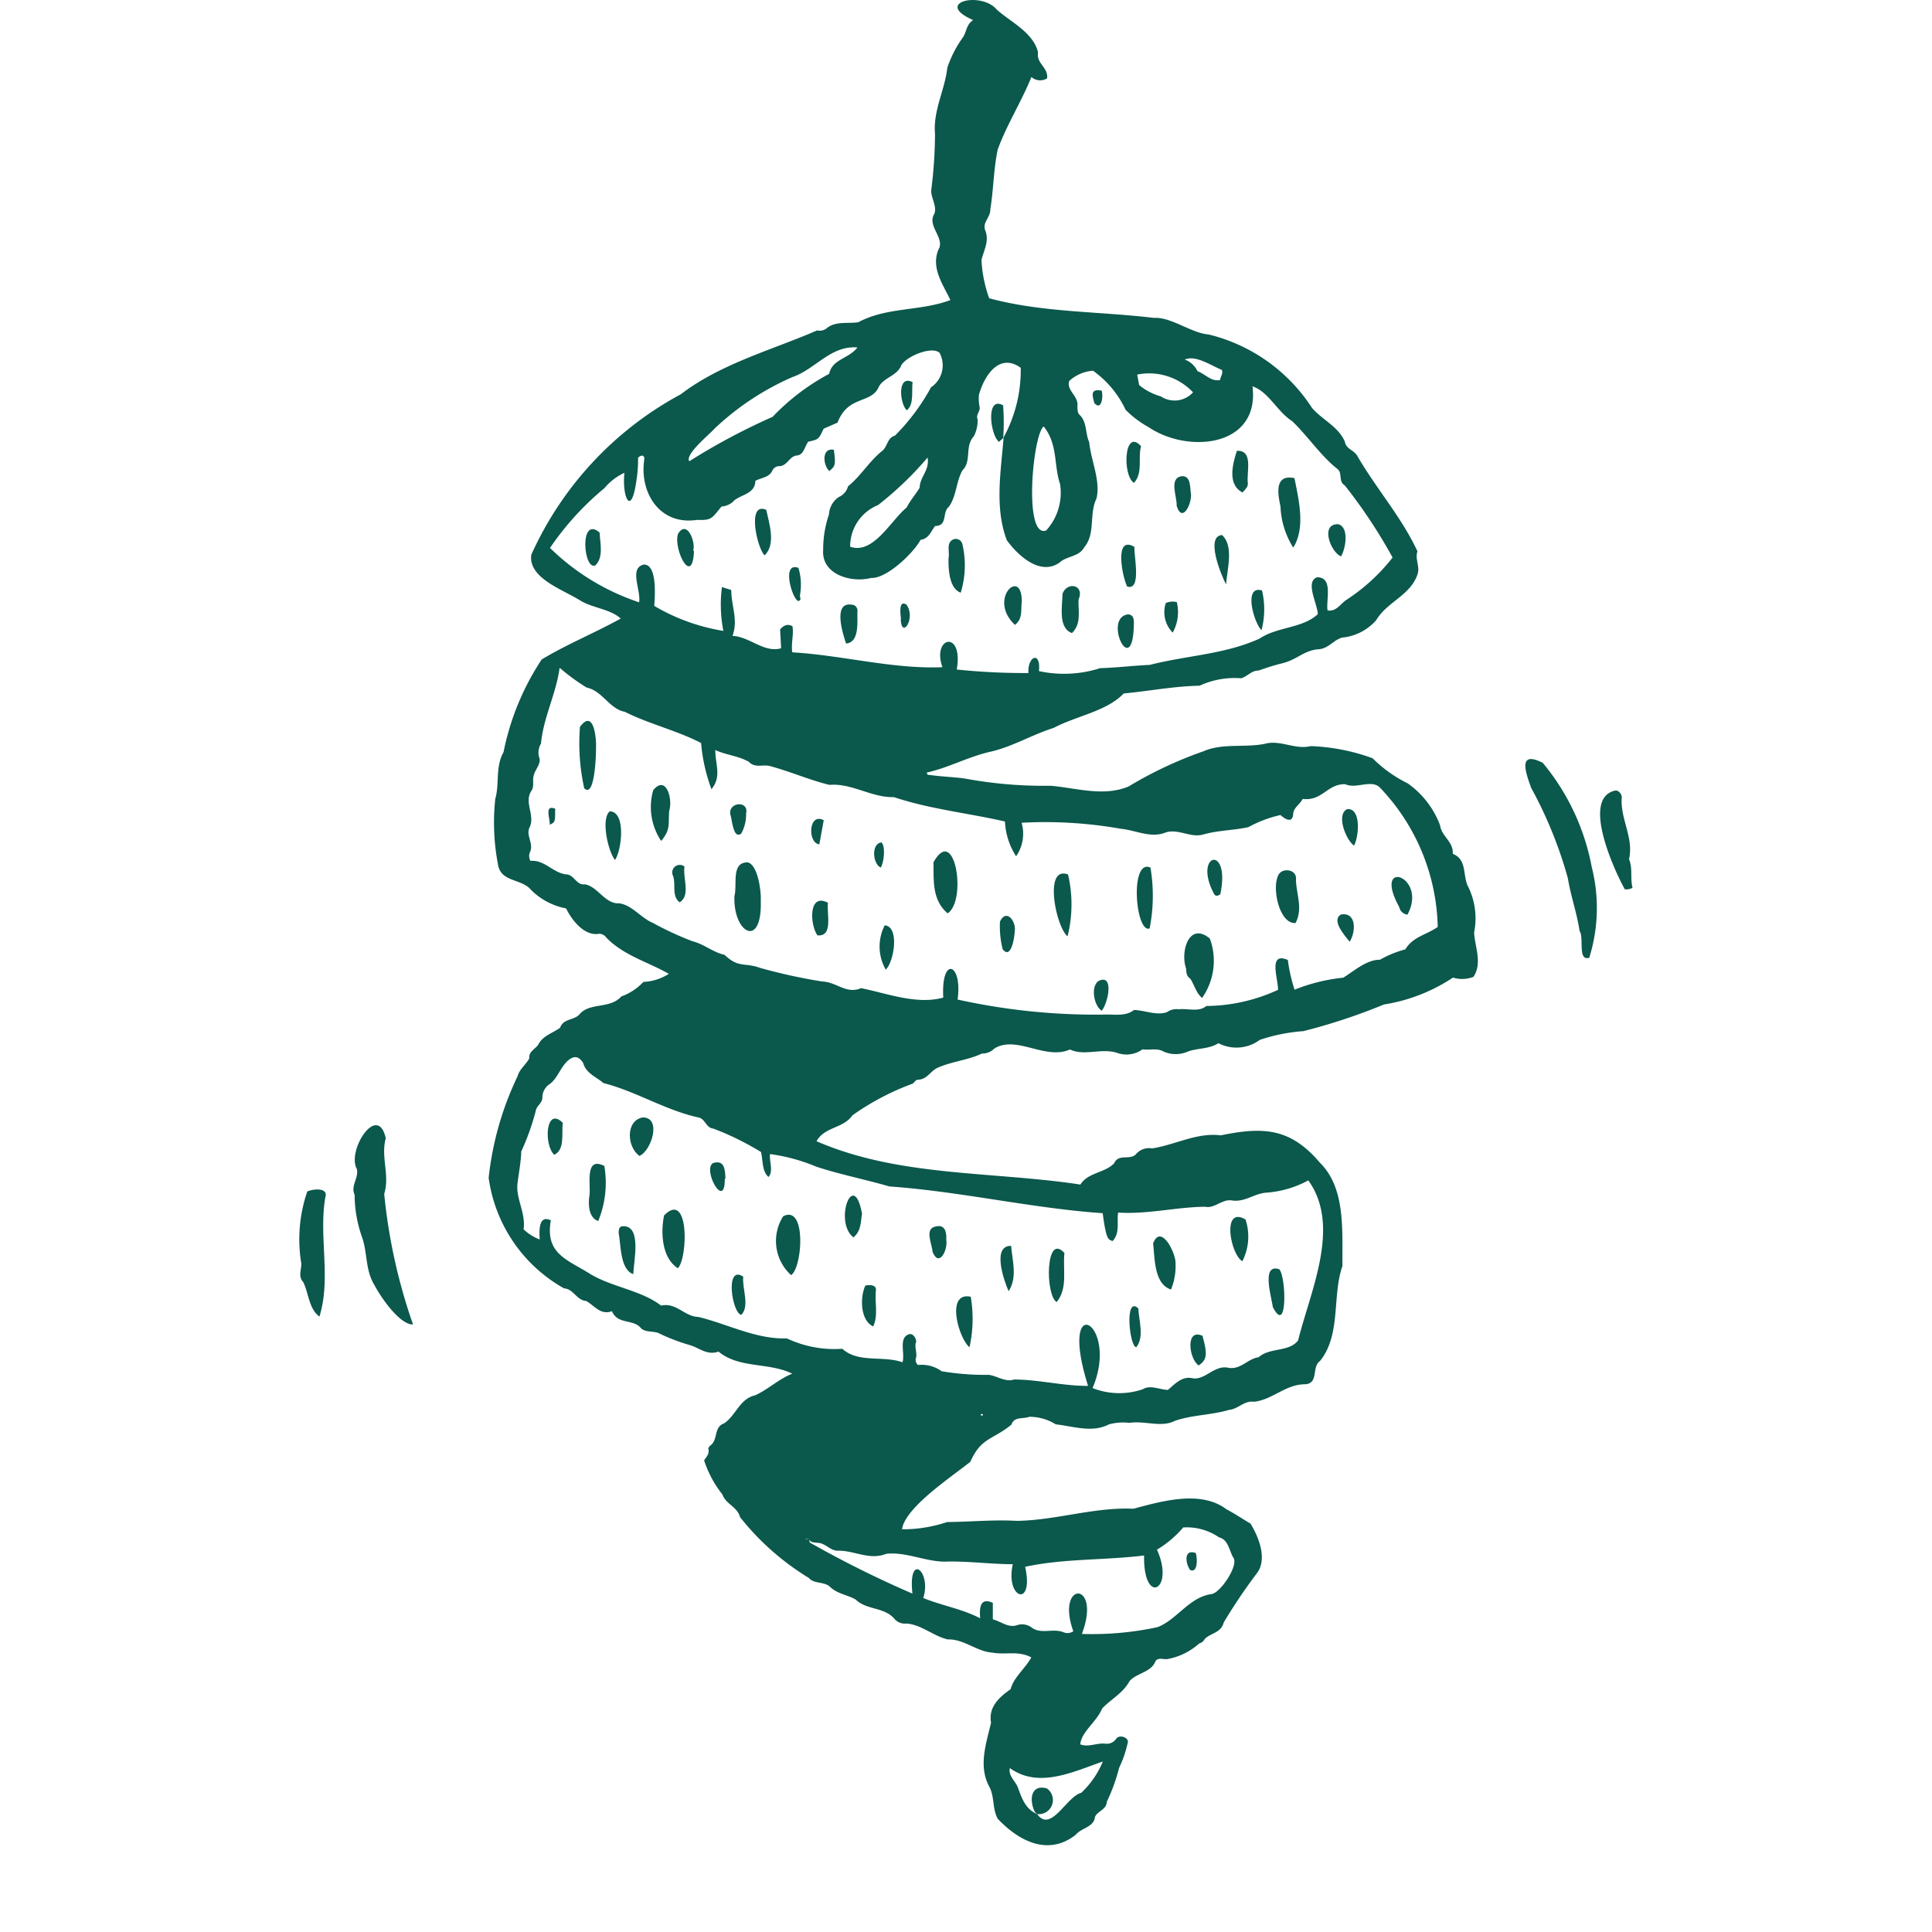 <svg xmlns="http://www.w3.org/2000/svg" xmlns:xlink="http://www.w3.org/1999/xlink" width="100" height="100" viewBox="0 0 100 100">
  <defs>
    <clipPath id="clip-OUR_GOODNESS">
      <rect width="100" height="100"/>
    </clipPath>
  </defs>
  <g id="OUR_GOODNESS" data-name="OUR GOODNESS" clip-path="url(#clip-OUR_GOODNESS)">
    <g id="Group_4" data-name="Group 4" transform="translate(-899.901 -1084.282)">
      <path id="Path_19" data-name="Path 19" d="M973.24,1099.813c-.377-.806-1.012-1.645-.621-2.607.362-.595-.592-1.217-.221-1.836.183-.387-.183-.855-.147-1.262a23.758,23.758,0,0,0,.193-2.905c-.107-1.191.515-2.28.638-3.421a5.919,5.919,0,0,1,.773-1.52c.237-.307.179-.682.56-.942-2.071-.911.414-1.514,1.229-.537.734.651,1.886,1.183,2.133,2.207-.1.595.542.776.468,1.349a.678.678,0,0,1-.81-.072c-.524,1.292-1.294,2.5-1.747,3.762-.211,1-.215,2.059-.379,3.075.014.431-.438.7-.26,1.114.209.549-.074,1.011-.2,1.519a6.81,6.81,0,0,0,.4,1.984c2.8.75,5.68.671,8.528,1.016.869-.064,1.948.792,2.823.856a8.873,8.873,0,0,1,5.359,3.805c.533.618,1.365.961,1.7,1.749.051.364.455.431.628.708.971,1.687,2.312,3.2,3.128,4.963-.137.414.139.788.006,1.184-.363,1.1-1.584,1.431-2.142,2.382a2.691,2.691,0,0,1-1.762.9c-.439.12-.7.555-1.186.6-.8.049-1.125.546-1.951.739a11.71,11.71,0,0,0-1.18.366c-.376-.008-.58.307-.913.4a4.332,4.332,0,0,0-2.151.386c-1.33.024-2.581.275-3.924.4-.895.936-2.47,1.165-3.624,1.783-1.123.352-2.123.969-3.272,1.233-1.127.25-2.154.822-3.3,1.08.031.163.121.11.179.125.59.088,1.189.1,1.777.18a22.455,22.455,0,0,0,4.455.377c1.318.109,2.742.583,4.041.034a20.781,20.781,0,0,1,3.882-1.823c.975-.43,2.173-.168,3.187-.388.786-.208,1.541.32,2.35.125a10.322,10.322,0,0,1,3.205.628,6.861,6.861,0,0,0,1.819,1.3,4.648,4.648,0,0,1,1.676,2.174c.073.566.7.846.656,1.471.739.3.51,1.072.773,1.656a3.7,3.7,0,0,1,.331,2.422c.042.75.437,1.581-.032,2.291a1.6,1.6,0,0,1-1.06.038,8.968,8.968,0,0,1-3.576,1.394,30.568,30.568,0,0,1-4.17,1.379,9.08,9.08,0,0,0-2.255.452,2.025,2.025,0,0,1-2.142.171c-.478.312-1.072.245-1.587.436a1.557,1.557,0,0,1-1.268-.011c-.343-.191-.715-.044-1.069-.109a1.422,1.422,0,0,1-1.276.2c-.816-.294-1.728.173-2.484-.19-1.275.569-2.767-.758-3.913-.049a.883.883,0,0,1-.642.26c-.768.362-1.569.4-2.337.756-.356.19-.526.6-1,.6-.085.006-.16.133-.243.2a13.174,13.174,0,0,0-3.125,1.643c-.475.687-1.442.583-1.856,1.339,4.281,1.86,9.107,1.548,13.657,2.243.4-.636,1.27-.6,1.746-1.1.239-.524.8-.137,1.131-.471a.869.869,0,0,1,.829-.3c1.186-.18,2.326-.835,3.56-.677,2.191-.448,3.6-.395,5.146,1.433,1.335,1.324,1.13,3.564,1.152,5.331-.544,1.535-.059,3.562-1.166,4.92-.435.31-.057,1.124-.734,1.2-1.044-.014-1.7.8-2.676.905-.519-.069-.825.386-1.3.422-.927.276-1.9.253-2.808.571-.7.358-1.564-.025-2.338.1a2.827,2.827,0,0,0-1.059.076c-.882.456-1.845.1-2.76,0a2.572,2.572,0,0,0-1.365-.39c-.341.127-.782-.028-.931.41-.989.8-1.565.66-2.124,1.92-.96.77-3.38,2.36-3.536,3.493a7.222,7.222,0,0,0,2.334-.375c1.213-.011,2.407-.129,3.6-.062,2.014-.023,4.023-.72,6.04-.627,1.462-.385,3.489-.987,4.828.035.42.215.831.5,1.235.733.425.69.891,1.849.328,2.576a28.026,28.026,0,0,0-1.715,2.547c-.135.536-.668.535-.98.851a.453.453,0,0,1-.287.232,3.358,3.358,0,0,1-1.664.811c-.216.018-.526-.119-.625.167-.25.524-.961.562-1.315.967-.348.642-.953.923-1.425,1.427-.259.662-1.074,1.2-1.127,1.849.425.165.852-.083,1.287-.036a.583.583,0,0,0,.568-.247c.156-.257.725-.066.591.24a5.742,5.742,0,0,1-.437,1.263,9.422,9.422,0,0,1-.636,1.754c-.023.417-.468.467-.611.777-.061.549-.681.547-1.012.942-1.432,1.108-2.945.3-4.022-.841-.289-.527-.158-1.145-.437-1.659-.577-1.071-.163-2.225.091-3.315-.143-.8.406-1.307,1.014-1.734.162-.624.75-1.058,1.069-1.643-.678-.365-1.311-.119-2.018-.249-.8-.05-1.477-.713-2.308-.683-.752-.174-1.362-.77-2.139-.822a.706.706,0,0,1-.593-.214c-.536-.657-1.477-.473-2.031-1.028-.422-.245-.965-.292-1.341-.669-.288-.263-.824-.138-1.08-.445a13.542,13.542,0,0,1-3.564-3.149c-.142-.541-.742-.677-.912-1.173a5.615,5.615,0,0,1-.949-1.765c.094-.163.291-.328.221-.594-.013-.048.049-.139.1-.177.413-.289.163-.955.711-1.146.624-.417.8-1.269,1.611-1.454.682-.309,1.209-.837,1.919-1.118-1.21-.6-2.732-.251-3.819-1.144-.612.218-1-.215-1.551-.356a9.977,9.977,0,0,1-1.548-.6c-.3-.126-.747-.015-.956-.308-.418-.416-1.167-.143-1.458-.826-.6.218-.9-.288-1.335-.529-.5-.041-.647-.618-1.147-.655a7.773,7.773,0,0,1-3.9-5.72,16.105,16.105,0,0,1,1.494-5.252c.1-.375.445-.616.61-.934-.039-.35.293-.464.459-.7.238-.478.754-.6,1.135-.883.172-.5.756-.367,1.024-.72.55-.6,1.558-.242,2.147-.9a2.938,2.938,0,0,0,1.142-.752,2.66,2.66,0,0,0,1.316-.417c-1.079-.616-2.369-.959-3.26-1.9a.414.414,0,0,0-.434-.161c-.724.058-1.33-.727-1.625-1.325a3.488,3.488,0,0,1-1.8-.944c-.5-.625-1.6-.384-1.732-1.368a11.469,11.469,0,0,1-.133-3.36c.228-.793-.008-1.642.426-2.415a13.449,13.449,0,0,1,1.977-4.8c1.3-.786,2.739-1.367,4.087-2.116-.515-.492-1.465-.541-2.113-.947-.85-.541-2.683-1.143-2.514-2.354a17.648,17.648,0,0,1,7.735-8.306c2.092-1.6,4.749-2.3,7.06-3.309a.571.571,0,0,0,.508-.122c.464-.367,1.087-.218,1.621-.3C969.966,1100.161,971.679,1100.4,973.24,1099.813Zm4.489,78.365c.713,1,1.524-.913,2.284-1.1a4.634,4.634,0,0,0,1.116-1.619c-1.532.526-3.318,1.417-4.812.337-.095.421.315.68.432,1.051C976.961,1177.418,977.144,1177.927,977.728,1178.178Zm-11.808-14.231h-.172v.021l.175-.018.036.172a54.971,54.971,0,0,0,5.315,2.645c-.237-2.179,1-1.15.562.228,1,.408,1.977.548,2.945,1.05-.042-.524-.019-1.1.654-.8v.853c.437.118.769.431,1.214.316a.834.834,0,0,1,.823.128c.489.339,1.1,0,1.64.232a.523.523,0,0,0,.489-.059c-.94-2.624,1.491-2.629.444.139a16.088,16.088,0,0,0,3.918-.351c1.014-.395,1.625-1.544,2.786-1.712.457-.044,1.419-1.483,1.14-1.876-.225-.375-.256-.937-.743-1.059a2.962,2.962,0,0,0-1.855-.514,5.54,5.54,0,0,1-1.36,1.151c.948,2.091-.715,2.95-.666.3-2.055.256-4.119.149-6.157.586.477,2.149-1.04,1.668-.639-.133-1.148-.005-2.233-.155-3.359-.139-1.058.061-2.131-.52-3.19-.4-.862.348-1.636-.168-2.486-.161-.415.019-.664-.414-1.093-.408C966.188,1164.11,966,1164.136,965.92,1163.947Zm10.054-56.99a7.266,7.266,0,0,0,.906-3.637c-1.108-.8-1.886.4-2.164,1.4a2.156,2.156,0,0,0,.04.646c.022.218-.211.39-.108.624a1.762,1.762,0,0,1-.2.881c-.481.52-.094,1.276-.583,1.753-.323.558-.314,1.347-.7,1.883-.373.3-.046.994-.716,1-.23.29-.311.647-.755.718-.359.677-1.756,2.016-2.556,1.971-1.009.267-2.579-.166-2.484-1.449a5.594,5.594,0,0,1,.3-1.838,1.166,1.166,0,0,1,.506-.9.838.838,0,0,0,.483-.558c.655-.524,1.1-1.3,1.757-1.822.292-.227.266-.69.671-.8a10.943,10.943,0,0,0,1.866-2.5,1.372,1.372,0,0,0,.442-1.784c-.39-.369-1.723.179-1.981.646-.23.582-.981.635-1.2,1.188-.438.811-1.565.379-2.1,1.777l-.718.314c-.264.557-.264.557-.8.674-.19.255-.231.713-.628.718-.368.072-.469.56-.9.549a.389.389,0,0,0-.335.245c-.159.338-.568.352-.871.512-.021.66-.663.69-1.077,1a.985.985,0,0,1-.675.331c-.5.593-.481.726-1.268.692-1.933.3-3.016-1.422-2.723-3.177-.039-.228-.2-.151-.33-.047a6.613,6.613,0,0,1-.083,1.168c-.262,1.946-.752.9-.625-.38a2.977,2.977,0,0,0-1.034.794,14.838,14.838,0,0,0-2.816,3.094,11.979,11.979,0,0,0,4.612,2.814c.111-.6-.533-1.761.229-1.95.708-.05.594,1.6.555,2.137a10.275,10.275,0,0,0,3.577,1.293,7.084,7.084,0,0,1-.074-2.268l.483.152c0,.838.37,1.536.064,2.374.9.043,1.631.895,2.517.641l-.053-.973c.2-.235.4-.3.639-.168.076.458-.082.9-.009,1.352,2.6.149,5.2.877,7.773.769-.569-1.582,1.1-1.954.74.12a33.731,33.731,0,0,0,3.712.182c-.062-.865.65-1.174.543-.1a6.113,6.113,0,0,0,3.167-.152c.874-.025,1.716-.132,2.57-.169,1.88-.484,3.886-.545,5.678-1.359.937-.627,2.212-.521,3.018-1.266-.011-.526-.679-1.689-.033-1.911.845,0,.449,1.175.538,1.714.422.081.645-.3.936-.518a9.848,9.848,0,0,0,2.43-2.218,26.75,26.75,0,0,0-2.471-3.728c-.365-.217-.087-.667-.418-.882-.842-.676-1.524-1.7-2.312-2.451-.768-.487-1.216-1.518-2.05-1.8.39,3.146-3.332,3.493-5.366,2.12a5.355,5.355,0,0,1-1.2-.9,5.192,5.192,0,0,0-1.687-2.027,2.028,2.028,0,0,0-1.232.529c-.164.487.5.791.42,1.3.015.163-.009.347.123.462.385.372.28.952.491,1.411.091.958.6,1.988.374,2.919-.4.827-.025,1.8-.644,2.536-.26.475-.909.435-1.264.772-1,.706-2.156-.363-2.732-1.157-.642-1.7-.3-3.566-.168-5.3Zm-22.961,11.888c-.187,1.383-.84,2.559-.964,3.924a.887.887,0,0,0-.074.776c.056.318-.256.6-.309.905-.066.24.04.515-.1.745-.435.623.221,1.295-.124,1.946-.165.4.228.8.046,1.224a.5.5,0,0,0,.019.478c.742-.073,1.165.645,1.889.7.376.046.5.568.917.512.669.1,1.044,1.028,1.786.983.671.095,1.118.753,1.732,1.009a16.518,16.518,0,0,0,2.04.947c.614.153,1.075.575,1.677.711.75.707,1.007.37,1.857.68a29.086,29.086,0,0,0,3.2.7c.739.02,1.249.673,2.009.343,1.358.273,2.875.869,4.256.49-.121-2.186,1.009-1.789.741.1a33.066,33.066,0,0,0,7.52.78c.534-.032,1.154.124,1.614-.241.593.027,1.168.3,1.7.115a.852.852,0,0,1,.618-.149c.468-.059,1.034.163,1.421-.171a9.011,9.011,0,0,0,3.713-.836c.013-.561-.533-1.991.508-1.547a8.456,8.456,0,0,0,.348,1.539,9.283,9.283,0,0,1,2.521-.621c.561-.348,1.213-.937,1.9-.929a5.52,5.52,0,0,1,1.314-.538c.385-.649,1.089-.752,1.676-1.158a10.757,10.757,0,0,0-2.948-7.167c-.441-.53-1.241.051-1.843-.223-.932-.022-1.177.886-2.2.763-.152.3-.488.445-.494.818-.059.467-.438.207-.655.015a6.255,6.255,0,0,0-1.657.625c-.746.167-1.54.164-2.291.368-.717.237-1.373-.352-2.077-.059-.752.251-1.481-.148-2.233-.222a22.477,22.477,0,0,0-5.141-.312,2.044,2.044,0,0,1-.285,1.734,3.646,3.646,0,0,1-.578-1.8c-1.905-.437-3.874-.635-5.75-1.262-1.145.035-2.173-.73-3.329-.633-.991-.233-2.018-.689-3.107-.98-.376-.082-.749.119-1.067-.212-.539-.31-1.164-.349-1.737-.61-.012.722.345,1.371-.2,2.024a8.987,8.987,0,0,1-.537-2.389c-1.259-.652-2.7-.985-3.947-1.615-.8-.149-1.152-1.08-1.978-1.257A10.4,10.4,0,0,1,953.013,1118.845Zm10.428,25.068a14.547,14.547,0,0,0-2.474-1.216c-.381-.037-.4-.479-.747-.571-1.731-.372-3.237-1.353-4.94-1.785-.371-.322-.894-.494-1.047-1.035-.186-.305-.413-.407-.713-.188-.434.315-.583.94-1,1.261a.841.841,0,0,0-.4.67c.022.338-.3.438-.347.752a12.547,12.547,0,0,1-.745,2.079c-.019.582-.131,1.118-.2,1.695-.074.768.444,1.511.319,2.337a2.508,2.508,0,0,0,.835.525c-.023-.424-.072-1.3.577-.991-.294,1.662.735,1.991,1.916,2.7,1.135.747,2.71.885,3.795,1.715.775-.182,1.209.57,1.923.585,1.491.357,2.99,1.166,4.582,1.111a5.748,5.748,0,0,0,2.87.537c.831.757,2.11.337,3.116.7.143-.455-.229-1.294.354-1.456.2-.046.358.223.352.394-.11.285.074.57-.014.854a.326.326,0,0,0,.112.348,1.753,1.753,0,0,1,1.222.324,13.849,13.849,0,0,0,2.441.187c.419.049.865.394,1.307.24,1.255,0,2.532.337,3.83.331-1.6-5.1,1.666-3.268.233.113a3.769,3.769,0,0,0,2.6.06c.384-.244.877.026,1.3.033.382-.319.731-.727,1.287-.6.641.1,1.109-.685,1.818-.549.655.133.994-.452,1.591-.541.584-.519,1.578-.255,2.044-.873.629-2.545,2.24-5.91.526-8.28a5.358,5.358,0,0,1-2.164.635c-.61.033-1.118.5-1.771.406-.513-.1-.912.433-1.408.324-1.515.015-2.972.4-4.5.3-.077.517.107,1.057-.288,1.475-.232-.085-.328-.07-.511-1.442-3.687-.256-7.33-1.122-11.043-1.385-1.271-.37-2.545-.615-3.789-1.026a9.429,9.429,0,0,0-2.388-.65c-.043.388.187.875-.076,1.187C963.491,1144.919,963.542,1144.383,963.441,1143.913Zm4.989-41.647c-1.392-.111-2.167,1.12-3.366,1.533a13.98,13.98,0,0,0-4.021,2.658c-.294.329-1.559,1.353-1.318,1.7a33.2,33.2,0,0,1,4.313-2.3,11.513,11.513,0,0,1,2.926-2.224C967.128,1102.862,967.958,1102.867,968.43,1102.266Zm9.638,4.09c-.563.4-1.061,5.818.13,5.383a2.9,2.9,0,0,0,.718-2.4C978.585,1108.351,978.812,1107.28,978.068,1106.356Zm-10.017,6.222c1.19.43,2.111-1.364,2.929-2.032.177-.367.475-.688.668-1.023.019-.592.52-.874.411-1.558a17.485,17.485,0,0,1-2.563,2.459A2.306,2.306,0,0,0,968.052,1112.578Zm17.746-7.989a3.118,3.118,0,0,0-2.889-.919l.1.543a3.077,3.077,0,0,0,1.124.586A1.287,1.287,0,0,0,985.8,1104.588Zm1.5-1.157c-.574-.231-1.354-.786-1.928-.54a1.174,1.174,0,0,1,.659.6c.435.17.714.553,1.17.46C987.221,1103.764,987.365,1103.62,987.293,1103.431Zm-12.453,54.131.087-.036c-.029-.077-.066-.067-.127-.032Z" transform="translate(-24.147)" fill="#0b584c"/>
      <path id="Path_20" data-name="Path 20" d="M928.164,1296.4c-.693.011-1.662-1.4-1.994-2.033-.493-.792-.352-1.7-.663-2.537a6.61,6.61,0,0,1-.367-2.149c-.217-.458.216-.854.119-1.321-.546-.96,1.078-3.469,1.493-1.6-.268.979.22,1.911-.08,2.879A28.892,28.892,0,0,0,928.164,1296.4Z" transform="translate(-6.884 -143.562)" fill="#0b584c"/>
      <path id="Path_21" data-name="Path 21" d="M1138.588,1230.7c-.616.182-.257-1.035-.5-1.387-.137-.928-.455-1.8-.607-2.733a21.825,21.825,0,0,0-1.9-4.677c-.257-.725-.742-1.971.6-1.295a11.816,11.816,0,0,1,2.537,5.4A8.627,8.627,0,0,1,1138.588,1230.7Z" transform="translate(-156.428 -96.843)" fill="#0b584c"/>
      <path id="Path_22" data-name="Path 22" d="M916.434,1304.192c-.541-.4-.557-1.2-.831-1.777-.284-.311-.1-.619-.106-.973a7.619,7.619,0,0,1,.309-3.728c.315-.14,1.083-.208.939.278C916.382,1300.016,917.054,1302.217,916.434,1304.192Z" transform="translate(0 -151.762)" fill="#0b584c"/>
      <path id="Path_23" data-name="Path 23" d="M1150.355,1231.087a.638.638,0,0,1-.4.078c-.555-1-2.275-4.746-.485-5.111.166-.022.34.2.327.363-.089,1.089.635,2.084.377,3.19C1150.373,1230.073,1150.226,1230.576,1150.355,1231.087Z" transform="translate(-165.955 -100.854)" fill="#0b584c"/>
      <path id="Path_24" data-name="Path 24" d="M1046.908,1406.151c-.3-.576-.243-1.463.614-1.224a.732.732,0,0,1-.5,1.329Z" transform="translate(-93.438 -228.077)" fill="#0b584c"/>
      <path id="Path_25" data-name="Path 25" d="M994.769,1240.923c.077,2.535-1.444,1.686-1.364-.235.165-.564-.2-1.761.691-1.742C994.614,1239.064,994.8,1240.451,994.769,1240.923Z" transform="translate(-55.49 -110.027)" fill="#0b584c"/>
      <path id="Path_26" data-name="Path 26" d="M1075.012,1255.025c-.323-.267-.4-.689-.614-1-.2-.133-.2-.323-.213-.524-.308-.843.134-2.451,1.228-1.551A3.34,3.34,0,0,1,1075.012,1255.025Z" transform="translate(-112.891 -119.09)" fill="#0b584c"/>
      <path id="Path_27" data-name="Path 27" d="M1029.841,1240.193c-.811-.691-.719-1.691-.733-2.643C1030.221,1235.537,1030.854,1239.542,1029.841,1240.193Z" transform="translate(-80.891 -108.635)" fill="#0b584c"/>
      <path id="Path_28" data-name="Path 28" d="M1091.539,1243.08c-.841.07-1.257-1.842-.881-2.5.2-.385.983-.282.9.27C1091.579,1241.616,1091.931,1242.326,1091.539,1243.08Z" transform="translate(-124.579 -111.023)" fill="#0b584c"/>
      <path id="Path_29" data-name="Path 29" d="M966.477,1214.972c.009.362-.065,2.638-.609,2.086a10.789,10.789,0,0,1-.22-3.176C966.348,1212.932,966.507,1214.434,966.477,1214.972Z" transform="translate(-35.728 -91.978)" fill="#0b584c"/>
      <path id="Path_30" data-name="Path 30" d="M979,1227.97a3.154,3.154,0,0,1-.411-2.628c.68-.826,1.018.493.829,1.061C979.353,1227.073,979.515,1227.362,979,1227.97Z" transform="translate(-44.877 -100.161)" fill="#0b584c"/>
      <path id="Path_31" data-name="Path 31" d="M1051.431,1241a6.827,6.827,0,0,1-.023,3.2C1050.823,1243.765,1050.142,1240.52,1051.431,1241Z" transform="translate(-96.249 -111.457)" fill="#0b584c"/>
      <path id="Path_32" data-name="Path 32" d="M1066.283,1239.772a8.737,8.737,0,0,1-.043,3.152C1065.507,1243.191,1065.2,1239.293,1066.283,1239.772Z" transform="translate(-106.835 -110.586)" fill="#0b584c"/>
      <path id="Path_33" data-name="Path 33" d="M970.786,1232.308c-.366-.444-.745-2.148-.273-2.523C971.366,1229.808,971.133,1231.789,970.786,1232.308Z" transform="translate(-39.05 -103.51)" fill="#0b584c"/>
      <path id="Path_34" data-name="Path 34" d="M1112.091,1243.517a.48.48,0,0,1-.421-.382C1110.24,1240.539,1113.168,1241.53,1112.091,1243.517Z" transform="translate(-139.34 -111.894)" fill="#0b584c"/>
      <path id="Path_35" data-name="Path 35" d="M1007.625,1247.613c-.379-.511-.493-2.234.547-1.685C1008.087,1246.443,1008.472,1247.7,1007.625,1247.613Z" transform="translate(-65.415 -114.919)" fill="#0b584c"/>
      <path id="Path_36" data-name="Path 36" d="M1019.75,1252.526a2.4,2.4,0,0,1-.052-2.294C1020.477,1250.3,1020.179,1252.128,1019.75,1252.526Z" transform="translate(-74.003 -118.056)" fill="#0b584c"/>
      <path id="Path_37" data-name="Path 37" d="M1041.777,1249.354c-.013.356-.2,1.468-.624.911a4.883,4.883,0,0,1-.138-1.424C1041.348,1248.133,1041.874,1248.842,1041.777,1249.354Z" transform="translate(-89.356 -116.855)" fill="#0b584c"/>
      <path id="Path_38" data-name="Path 38" d="M1078.9,1240.265c-.136.1-.244.107-.317,0C1077.447,1238.155,1079.45,1237.637,1078.9,1240.265Z" transform="translate(-115.835 -109.698)" fill="#0b584c"/>
      <path id="Path_39" data-name="Path 39" d="M1103.013,1231.275c-.433-.305-.94-1.627-.349-1.891C1103.4,1229.329,1103.266,1230.826,1103.013,1231.275Z" transform="translate(-133.028 -103.224)" fill="#0b584c"/>
      <path id="Path_40" data-name="Path 40" d="M982.91,1239.5c-.092.616.325,1.485-.247,1.851-.449-.33-.165-.963-.367-1.42A.391.391,0,0,1,982.91,1239.5Z" transform="translate(-47.58 -110.366)" fill="#0b584c"/>
      <path id="Path_41" data-name="Path 41" d="M993.472,1229.009a2.034,2.034,0,0,1-.252,1.033c-.421.314-.468-.729-.567-1C992.553,1228.4,993.631,1228.318,993.472,1229.009Z" transform="translate(-54.953 -102.614)" fill="#0b584c"/>
      <path id="Path_42" data-name="Path 42" d="M1058.276,1261.6c-.48-.318-.623-1.624.111-1.606C1058.869,1260.068,1058.541,1261.337,1058.276,1261.6Z" transform="translate(-101.357 -125.004)" fill="#0b584c"/>
      <path id="Path_43" data-name="Path 43" d="M1102.189,1249.675c-.281-.342-.963-1.119-.451-1.409C1102.547,1248.128,1102.516,1249.155,1102.189,1249.675Z" transform="translate(-132.428 -116.649)" fill="#0b584c"/>
      <path id="Path_44" data-name="Path 44" d="M1007.829,1231.21l-.228,1.249C1006.979,1232.392,1007.036,1230.785,1007.829,1231.21Z" transform="translate(-65.291 -104.473)" fill="#0b584c"/>
      <path id="Path_45" data-name="Path 45" d="M1018.813,1236.66c-.423-.193-.5-1.257.04-1.3C1019.075,1235.57,1018.976,1236.423,1018.813,1236.66Z" transform="translate(-73.326 -107.473)" fill="#0b584c"/>
      <path id="Path_46" data-name="Path 46" d="M960.393,1229.208c0,.7,0,.7-.284.833C960.146,1229.734,959.8,1228.987,960.393,1229.208Z" transform="translate(-31.756 -103.071)" fill="#0b584c"/>
      <path id="Path_47" data-name="Path 47" d="M1001.28,1302.222c1.215-.628,1,2.653.411,3.046A2.383,2.383,0,0,1,1001.28,1302.222Z" transform="translate(-60.842 -154.985)" fill="#0b584c"/>
      <path id="Path_48" data-name="Path 48" d="M981.3,1304.263c-.827-.518-.9-1.831-.715-2.735C981.889,1300.2,981.828,1303.712,981.3,1304.263Z" transform="translate(-46.312 -154.336)" fill="#0b584c"/>
      <path id="Path_49" data-name="Path 49" d="M1069.432,1308.787c-.878-.286-.835-1.609-.926-2.386.4-1.056,1.185.5,1.162,1.042A3.207,3.207,0,0,1,1069.432,1308.787Z" transform="translate(-108.92 -157.759)" fill="#0b584c"/>
      <path id="Path_50" data-name="Path 50" d="M967.791,1295.976c-.479-.162-.525-.809-.46-1.282.1-.538-.28-2.1.777-1.568A5.213,5.213,0,0,1,967.791,1295.976Z" transform="translate(-36.926 -148.494)" fill="#0b584c"/>
      <path id="Path_51" data-name="Path 51" d="M1050.2,1311c-.594-.331-.592-3.64.4-2.539C1050.507,1309.33,1050.79,1310.269,1050.2,1311Z" transform="translate(-95.605 -159.324)" fill="#0b584c"/>
      <path id="Path_52" data-name="Path 52" d="M975.153,1286.682c-.645-.446-.739-1.819.164-1.993C976.324,1284.681,975.772,1286.413,975.153,1286.682Z" transform="translate(-42.153 -142.569)" fill="#0b584c"/>
      <path id="Path_53" data-name="Path 53" d="M1033.938,1316.794a6.789,6.789,0,0,1-.066,2.616C1033.3,1318.923,1032.629,1316.515,1033.938,1316.794Z" transform="translate(-83.791 -165.392)" fill="#0b584c"/>
      <path id="Path_54" data-name="Path 54" d="M1083.138,1302.673a2.818,2.818,0,0,1-.164,2.162C1082.345,1304.46,1081.9,1301.948,1083.138,1302.673Z" transform="translate(-118.769 -155.27)" fill="#0b584c"/>
      <path id="Path_55" data-name="Path 55" d="M973.409,1306.677c-.681-.225-.638-1.48-.757-2.13-.006-.213.046-.32.172-.345C973.878,1304.1,973.425,1306.01,973.409,1306.677Z" transform="translate(-40.728 -156.447)" fill="#0b584c"/>
      <path id="Path_56" data-name="Path 56" d="M1089.77,1311.824c.356.379.437,3.473-.334,1.955C1089.376,1313.3,1088.813,1311.491,1089.77,1311.824Z" transform="translate(-123.653 -161.844)" fill="#0b584c"/>
      <path id="Path_57" data-name="Path 57" d="M1013.665,1300.876c-1.036-.8.01-3.606.445-1.222C1014.031,1300.064,1014.086,1300.521,1013.665,1300.876Z" transform="translate(-69.59 -152.547)" fill="#0b584c"/>
      <path id="Path_58" data-name="Path 58" d="M1016.464,1314.8c.2-.053.573-.049.551.223-.081.619.138,1.314-.143,1.889C1016.2,1316.608,1016.183,1315.4,1016.464,1314.8Z" transform="translate(-71.775 -163.974)" fill="#0b584c"/>
      <path id="Path_59" data-name="Path 59" d="M1029.254,1304.888c.094.495-.36,1.456-.707.626-.021-.407-.45-1.217.169-1.322C1029.2,1304.071,1029.281,1304.513,1029.254,1304.888Z" transform="translate(-80.375 -156.429)" fill="#0b584c"/>
      <path id="Path_60" data-name="Path 60" d="M960.263,1286.77c-.548-.495-.459-2.539.439-1.658C960.631,1285.638,960.828,1286.5,960.263,1286.77Z" transform="translate(-31.672 -142.715)" fill="#0b584c"/>
      <path id="Path_61" data-name="Path 61" d="M1041.548,1310.07c-.249-.558-.872-2.367.13-2.348C1041.733,1308.477,1042.021,1309.34,1041.548,1310.07Z" transform="translate(-89.441 -158.955)" fill="#0b584c"/>
      <path id="Path_62" data-name="Path 62" d="M993.522,1312.987c-.072.593.352,1.51-.1,1.977C992.939,1314.884,992.557,1312.34,993.522,1312.987Z" transform="translate(-55.15 -162.625)" fill="#0b584c"/>
      <path id="Path_63" data-name="Path 63" d="M1075.813,1323.691c.271.962.234,1.248-.2,1.535C1075.113,1324.883,1074.912,1323.289,1075.813,1323.691Z" transform="translate(-113.672 -170.269)" fill="#0b584c"/>
      <path id="Path_64" data-name="Path 64" d="M1064.716,1318.66c.023.617.316,1.46-.1,2C1064.272,1320.734,1063.967,1317.951,1064.716,1318.66Z" transform="translate(-105.894 -166.653)" fill="#0b584c"/>
      <path id="Path_65" data-name="Path 65" d="M989.808,1293.59c.02,1.682-1.169-.463-.613-.806.622-.2.628.386.647.8Z" transform="translate(-52.392 -148.299)" fill="#0b584c"/>
      <path id="Path_66" data-name="Path 66" d="M1091.8,1169.963c.22,1.14.58,2.561-.064,3.594a4.3,4.3,0,0,1-.662-2.139C1090.925,1170.75,1090.767,1169.74,1091.8,1169.963Z" transform="translate(-124.896 -60.931)" fill="#0b584c"/>
      <path id="Path_67" data-name="Path 67" d="M1032.441,1183.729c-.6-.222-.645-1.211-.63-1.8.069-.3-.118-.708.176-.921a.35.35,0,0,1,.545.229A4.845,4.845,0,0,1,1032.441,1183.729Z" transform="translate(-82.813 -68.769)" fill="#0b584c"/>
      <path id="Path_68" data-name="Path 68" d="M1052.639,1191.822c-.74-.263-.494-1.41-.491-2.035.235-.654,1.169-.47.83.307C1052.957,1190.717,1053.135,1191.329,1052.639,1191.822Z" transform="translate(-97.252 -74.772)" fill="#0b584c"/>
      <path id="Path_69" data-name="Path 69" d="M1012.714,1194.712c-.193-.571-.728-2.3.423-1.982a.347.347,0,0,1,.168.256C1013.271,1193.512,1013.446,1194.648,1012.714,1194.712Z" transform="translate(-69.02 -77.122)" fill="#0b584c"/>
      <path id="Path_70" data-name="Path 70" d="M997.592,1177.939c-.394-.388-.925-2.807.088-2.355C997.84,1176.305,998.188,1177.389,997.592,1177.939Z" transform="translate(-58.118 -64.912)" fill="#0b584c"/>
      <path id="Path_71" data-name="Path 71" d="M1083.238,1167.284c-.79-.4-.523-1.453-.293-2.158.878-.039.485,1.123.568,1.677C1083.51,1166.987,1083.466,1167.028,1083.238,1167.284Z" transform="translate(-119.023 -57.511)" fill="#0b584c"/>
      <path id="Path_72" data-name="Path 72" d="M1042.351,1191.417c-1.436-1.349.375-3.025.355-1.2C1042.646,1190.667,1042.775,1191.085,1042.351,1191.417Z" transform="translate(-89.918 -74.79)" fill="#0b584c"/>
      <path id="Path_73" data-name="Path 73" d="M1063.469,1182.083c-.037.462.385,2.281-.377,2.051C1062.856,1183.687,1062.384,1181.439,1063.469,1182.083Z" transform="translate(-104.849 -69.493)" fill="#0b584c"/>
      <path id="Path_74" data-name="Path 74" d="M1073.153,1170.507c.125.5-.427,1.688-.726.711.028-.461-.418-1.417.249-1.53C1073.14,1169.647,1073.115,1170.179,1073.153,1170.507Z" transform="translate(-111.622 -60.756)" fill="#0b584c"/>
      <path id="Path_75" data-name="Path 75" d="M1080.105,1182.8c-.3-.586-1.059-2.5-.205-2.557C1080.513,1180.812,1080.175,1181.958,1080.105,1182.8Z" transform="translate(-116.745 -68.268)" fill="#0b584c"/>
      <path id="Path_76" data-name="Path 76" d="M984.018,1180.3c-.075,1.9-1.08-.077-.829-.876.459-.768.93.4.788.873Z" transform="translate(-48.196 -67.506)" fill="#0b584c"/>
      <path id="Path_77" data-name="Path 77" d="M967.408,1179.353c.023.534.219,1.272-.212,1.695C966.575,1181.375,966.339,1178.447,967.408,1179.353Z" transform="translate(-36.472 -67.509)" fill="#0b584c"/>
      <path id="Path_78" data-name="Path 78" d="M1064.108,1165.652c-.606-.367-.524-2.879.366-1.9C1064.3,1164.386,1064.586,1165.126,1064.108,1165.652Z" transform="translate(-105.512 -56.376)" fill="#0b584c"/>
      <path id="Path_79" data-name="Path 79" d="M1062.991,1195.1c-.093,2.744-1.606-.445-.308-.627C1063.045,1194.491,1062.994,1194.845,1062.991,1195.1Z" transform="translate(-104.404 -78.392)" fill="#0b584c"/>
      <path id="Path_80" data-name="Path 80" d="M1100.579,1179.962c-.545-.218-1.094-1.695-.15-1.666C1100.993,1178.434,1100.841,1179.508,1100.579,1179.962Z" transform="translate(-131.265 -66.881)" fill="#0b584c"/>
      <path id="Path_81" data-name="Path 81" d="M1040.1,1158.45l-.234.214c-.442-.307-.713-2.4.21-1.889a11.675,11.675,0,0,1,.005,1.7Z" transform="translate(-88.255 -51.514)" fill="#0b584c"/>
      <path id="Path_82" data-name="Path 82" d="M1086.66,1192.16c-.395-.377-.956-2.349.025-2.056A4.216,4.216,0,0,1,1086.66,1192.16Z" transform="translate(-121.463 -75.26)" fill="#0b584c"/>
      <path id="Path_83" data-name="Path 83" d="M1070.942,1193.783a1.5,1.5,0,0,1-.357-1.529.847.847,0,0,1,.57-.048A2.193,2.193,0,0,1,1070.942,1193.783Z" transform="translate(-110.342 -76.757)" fill="#0b584c"/>
      <path id="Path_84" data-name="Path 84" d="M1003.708,1186.034a3.067,3.067,0,0,1,.077,1.418c-.008.11.107.272-.1.294C1003.36,1187.584,1002.827,1185.7,1003.708,1186.034Z" transform="translate(-62.479 -72.357)" fill="#0b584c"/>
      <path id="Path_85" data-name="Path 85" d="M1023.9,1152.64c-.062.468.088,1.147-.3,1.459C1023.235,1153.775,1023.085,1152.223,1023.9,1152.64Z" transform="translate(-76.763 -48.579)" fill="#0b584c"/>
      <path id="Path_86" data-name="Path 86" d="M1023.2,1193.323c-.035-.229-.138-1.029.282-.742.507.689-.259,1.827-.3.743Z" transform="translate(-76.661 -77)" fill="#0b584c"/>
      <path id="Path_87" data-name="Path 87" d="M1009.813,1166.023c-.339-.308-.405-1.234.236-1.1C1010.146,1165.694,1010.133,1165.753,1009.813,1166.023Z" transform="translate(-66.986 -57.359)" fill="#0b584c"/>
      <path id="Path_88" data-name="Path 88" d="M1058.13,1154.285c.1.3-.013,1.081-.383.636C1057.659,1154.566,1057.509,1154.16,1058.13,1154.285Z" transform="translate(-101.207 -49.783)" fill="#0b584c"/>
      <path id="Path_89" data-name="Path 89" d="M1074.97,1362.7c.093.31.1,1.048-.292.88C1074.428,1363.235,1074.335,1362.469,1074.97,1362.7Z" transform="translate(-113.175 -198.034)" fill="#0b584c"/>
    </g>
  </g>
</svg>
